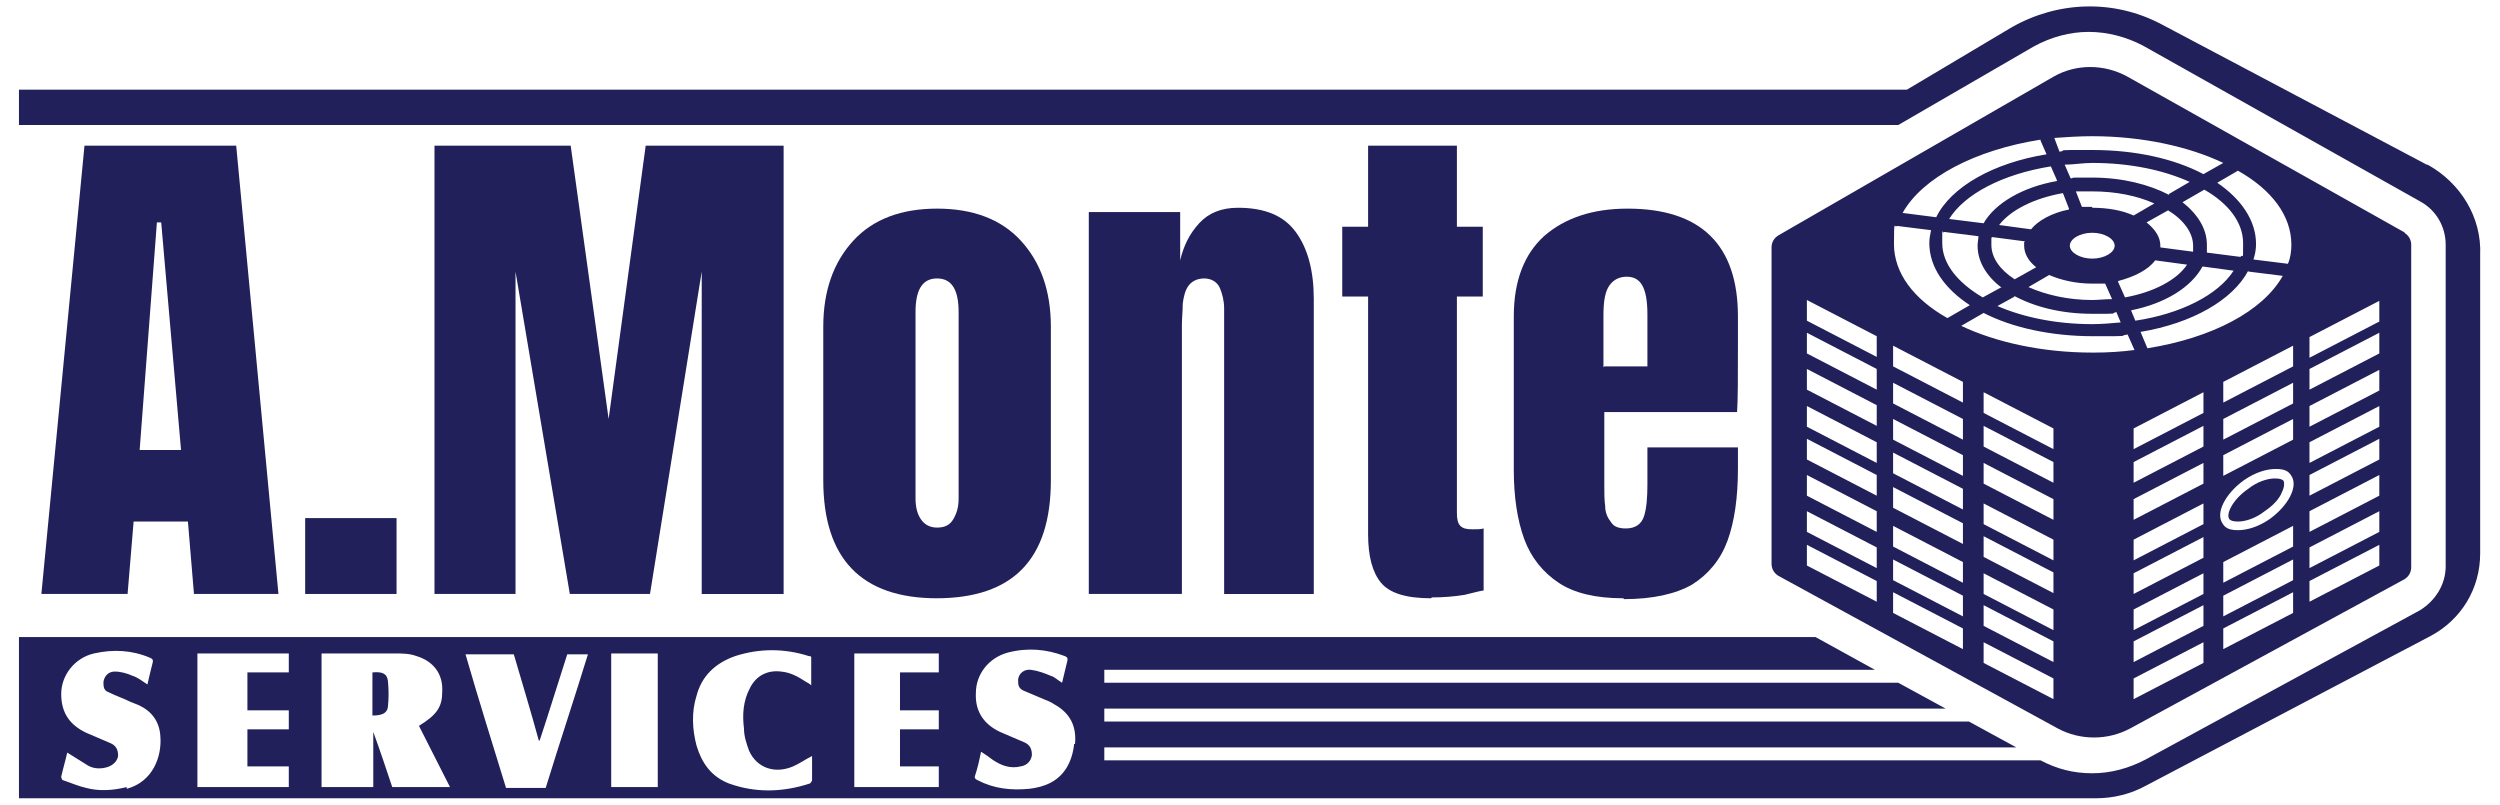 <?xml version="1.0" encoding="UTF-8"?>
<svg id="Layer_1" data-name="Layer 1" xmlns="http://www.w3.org/2000/svg" version="1.1" viewBox="0 0 290 93.4">
  <defs>
    <style>
      .cls-1 {
        fill: #21205a;
        stroke-width: 0px;
      }
    </style>
  </defs>
  <g>
    <path class="cls-1" d="M4.8,68.9l5-52h17.6l4.9,52h-9.8l-.7-8.4h-6.3l-.7,8.4H4.8ZM16.3,52.2h4.7l-2.3-26.4h-.5l-2,26.4Z"/>
    <path class="cls-1" d="M35.4,68.9v-8.8h10.6v8.8h-10.6Z"/>
    <path class="cls-1" d="M50.4,68.9V16.9h15.8l4.4,31.7,4.3-31.7h16v52h-9.5V31.5l-6,37.4h-9.3l-6.3-37.4v37.4h-9.4Z"/>
    <path class="cls-1" d="M108.7,69.4c-8.8,0-13.2-4.6-13.2-13.7v-17.8c0-4.2,1.2-7.5,3.5-10s5.6-3.7,9.7-3.7,7.4,1.2,9.7,3.7,3.5,5.8,3.5,10v17.8c0,9.2-4.4,13.7-13.3,13.7ZM108.7,61.2c.9,0,1.5-.3,1.9-1s.6-1.4.6-2.4v-21.6c0-2.6-.8-3.9-2.5-3.9s-2.5,1.3-2.5,3.9v21.6c0,1,.2,1.8.6,2.4s1,1,1.9,1h0Z"/>
    <path class="cls-1" d="M126.3,68.9V24.6h10.6v5.6c.4-1.7,1.1-3.1,2.2-4.3s2.6-1.8,4.5-1.8c3.1,0,5.3.9,6.7,2.8,1.4,1.9,2.1,4.5,2.1,7.8v34.2h-10.4v-33.1c0-.9-.2-1.7-.5-2.4s-1-1.1-1.8-1.1-1.4.3-1.8.8-.6,1.3-.7,2.1c0,.8-.1,1.7-.1,2.5v31.2h-10.6Z"/>
    <path class="cls-1" d="M166,69.4c-2.9,0-4.8-.6-5.8-1.8-1-1.2-1.5-3.1-1.5-5.6v-27.6h-3v-8.1h3v-9.4h10.3v9.4h3v8.1h-3v25.1c0,.7.1,1.2.4,1.5s.7.4,1.4.4.9,0,1.3-.1v7.2c-.2,0-1,.2-2.2.5-1.2.2-2.5.3-3.8.3Z"/>
    <path class="cls-1" d="M188.3,69.4c-3.2,0-5.7-.6-7.5-1.8s-3.2-2.9-4-5.1-1.2-4.9-1.2-8v-17.8c0-4.1,1.2-7.2,3.5-9.3,2.4-2.1,5.6-3.2,9.7-3.2,8.5,0,12.8,4.2,12.8,12.5v3.2c0,3.9,0,6.5-.1,7.9h-15.4v8.6c0,.8,0,1.6.1,2.3,0,.8.3,1.4.7,1.9.3.5.9.7,1.7.7,1.1,0,1.8-.5,2.1-1.4s.4-2.2.4-3.7v-4.3h10.5v2.5c0,3.3-.4,6.1-1.2,8.3-.8,2.2-2.2,3.9-4.1,5.1-1.9,1.1-4.6,1.7-7.9,1.7h0ZM186.1,42.5h5v-6c0-1.6-.2-2.7-.6-3.4-.4-.7-1-1-1.8-1s-1.5.3-2,1-.7,1.8-.7,3.5v6h0Z"/>
  </g>
  <g>
    <path class="cls-1" d="M43.2,78v5c1,0,1.7-.2,1.8-1,.1-1,.1-2,0-3-.1-.9-.7-1.1-1.8-1Z"/>
    <path class="cls-1" d="M281.5,19.1l-30.8-16.3c-5.5-2.9-12-2.7-17.4.4l-12.1,7.2H2.2v4.1h218l15.7-9.1c2-1.1,4.2-1.7,6.4-1.7s4.4.6,6.3,1.6l32.2,18.1c1.8,1,2.9,2.9,2.9,5v37.3c0,2.1-1.2,4-3,5.1l-31.8,17.3c-1.9,1-4,1.6-6.2,1.6s-4.1-.5-6-1.5h-108.6v-1.5h105.8l-5.5-3h-100.3v-1.5h97.6l-5.5-3h-92.1v-1.5h89.4l-6.9-3.8H2.2v18.7h240.9c2.1,0,4.1-.5,5.9-1.5l32.9-17.3c3.6-1.9,5.8-5.5,5.8-9.6V29.6c.2-4.4-2.3-8.4-6.1-10.5h0ZM14.7,91.3c-1.6.4-3.2.5-4.7.1-.9-.2-1.8-.6-2.7-.9-.1,0-.2-.3-.2-.4.2-.9.5-1.9.7-2.8.8.5,1.6,1,2.4,1.5.7.4,1.5.4,2.2.2.7-.2,1.2-.7,1.3-1.3,0-.7-.2-1.2-.9-1.5-.9-.4-1.9-.8-2.8-1.2-1.9-.9-2.9-2.3-2.9-4.5,0-2.2,1.6-4.2,3.8-4.7,2.2-.5,4.4-.4,6.5.5.3.1.4.3.3.6-.2.8-.4,1.6-.6,2.5-.6-.4-1.1-.8-1.7-1-.7-.3-1.4-.5-2.1-.5-.7,0-1.2.5-1.3,1.2,0,.5,0,1,.6,1.2.8.4,1.7.7,2.5,1.1.3.1.7.3,1,.4,1.5.7,2.4,1.9,2.5,3.6.2,2.4-.9,5.3-3.9,6.1h0ZM33.5,78h-4.8v4.4h4.8v2.2h-4.8v4.3h4.8v2.4h-10.6v-15.5h10.6v2.1ZM45.5,91.3c-.7-2.1-1.4-4.2-2.2-6.4,0,0,0,0,0,0v6.4h-6v-15.5c.1,0,.3,0,.6,0,2.6,0,5.3,0,7.9,0,.8,0,1.7,0,2.5.3,2,.6,3.1,2.1,3,4.1,0,1.8-.6,2.7-2.7,4,1.2,2.4,2.4,4.7,3.6,7.1h-6.5ZM63.4,91.4h-4.7c-1.6-5.2-3.2-10.3-4.7-15.5h5.6c1,3.4,2,6.7,2.9,10h.1c1.1-3.3,2.1-6.6,3.2-10h2.4c-1.6,5.2-3.3,10.3-4.9,15.5h0ZM76.3,91.3h-5.4v-15.5h5.4v15.5ZM94.2,90.5c0,.1-.2.4-.3.4-3.1,1-6.2,1.1-9.3,0-2.1-.8-3.2-2.4-3.8-4.4-.5-1.9-.6-3.9,0-5.8.6-2.3,2.2-3.8,4.5-4.6,2.8-.9,5.7-.9,8.5,0,.1,0,.2,0,.3.1v3.3c-.2-.2-.4-.3-.6-.4-.9-.6-1.8-1.1-2.9-1.2-1.6-.2-2.9.5-3.6,1.9-.8,1.5-.9,3.1-.7,4.7,0,.9.3,1.8.6,2.6.9,2,3,2.7,5.1,1.8.7-.3,1.4-.8,2.2-1.2,0,1,0,1.9,0,2.8h0ZM108.9,78h-4.5v4.4h4.5v2.2h-4.5v4.3h4.5v2.4h-9.8v-15.5h9.8s0,2.2,0,2.2ZM124.6,86.3c-.1,1-.4,2-.9,2.8-1,1.6-2.6,2.2-4.3,2.4-2.1.2-4.1,0-6-1-.2-.1-.4-.2-.3-.5.3-.9.5-1.8.7-2.8.5.3.9.6,1.3.9,1,.7,2.1,1.1,3.3.8.7-.1,1.2-.6,1.3-1.3,0-.7-.2-1.2-.9-1.5-.9-.4-1.9-.8-2.8-1.2-1.9-.9-2.9-2.4-2.8-4.5,0-2.2,1.5-4.1,3.7-4.7,2.3-.6,4.5-.4,6.6.4.3.1.4.3.3.6-.2.8-.4,1.7-.6,2.5-.5-.3-.9-.7-1.3-.8-.7-.3-1.5-.6-2.3-.7-.8-.1-1.4.4-1.5,1.1,0,.6,0,1,.6,1.3.9.4,1.7.7,2.6,1.1.3.1.7.3,1,.5,1.8,1,2.6,2.5,2.4,4.6h0Z"/>
  </g>
  <g>
    <path class="cls-1" d="M263.9,55.5c-.9,0-2.1.4-3.1,1.2-1.9,1.3-2.6,3-2.2,3.5.1.2.5.3,1,.3.9,0,2.1-.4,3.1-1.2.9-.6,1.7-1.4,2-2.2.3-.6.3-1.1.2-1.3-.1-.2-.5-.3-1-.3h0Z"/>
    <path class="cls-1" d="M279,27l-32.2-18.1c-2.7-1.5-6-1.5-8.6,0l-31.9,18.4c-.5.3-.8.8-.8,1.4v36.7c0,.6.3,1.1.8,1.4l32.4,17.7c2.6,1.4,5.8,1.4,8.4,0l31.8-17.3c.5-.3.8-.8.8-1.4V28.4c0-.6-.3-1.1-.8-1.4h0ZM232.2,33.3l-2.2,1.2c-2.9-1.7-4.7-3.9-4.7-6.3s0-.9.2-1.3l4,.5c0,.3-.1.7-.1,1.1,0,1.8,1,3.5,2.7,4.8h0ZM253.1,23.5l2.6-1.5c2.8,1.6,4.5,3.8,4.5,6.2s0,1.1-.3,1.6l-3.9-.5c0-.3,0-.6,0-.9,0-1.9-1.1-3.6-2.9-5h0ZM249,25.8l2.5-1.4c1.8,1.1,2.9,2.6,2.9,4.1s0,.5,0,.7l-3.8-.5c0,0,0-.1,0-.2,0-1-.6-1.9-1.6-2.7h0ZM242.7,30c-1.4,0-2.6-.7-2.6-1.5s1.2-1.5,2.6-1.5,2.6.7,2.6,1.5-1.2,1.5-2.6,1.5ZM244.9,34.7c-.7,0-1.5.1-2.2.1-2.8,0-5.4-.6-7.4-1.5l2.4-1.4c1.4.6,3.1,1,5,1s1,0,1.5,0l.8,1.8h0ZM242.7,24c-.4,0-.8,0-1.2,0l-.7-1.8c.6,0,1.3,0,1.9,0,2.7,0,5.2.5,7.2,1.4l-2.4,1.4c-1.3-.6-3-.9-4.8-.9h0ZM251.6,22.6c-2.3-1.2-5.4-2-8.9-2s-1.7,0-2.5.1l-.7-1.6c1,0,2.1-.2,3.2-.2,4.3,0,8.2.8,11.3,2.2l-2.4,1.4h0ZM240,24.3c-2,.4-3.6,1.3-4.4,2.3l-3.7-.5c1.3-1.7,4-3.1,7.4-3.7l.7,1.8h0ZM234.8,28.1c0,.1,0,.3,0,.4,0,.9.5,1.8,1.4,2.5l-2.5,1.4c-1.7-1.1-2.7-2.5-2.7-4s0-.6.1-.9l3.8.5h0ZM233.6,34.3c2.4,1.3,5.5,2.1,9.1,2.1s1.9,0,2.8-.2l.5,1.2c-1.1.1-2.2.2-3.3.2-4.2,0-8-.8-11-2.1l2-1.1h0ZM245.7,32.6c1.9-.5,3.5-1.3,4.3-2.4l3.7.5c-1.2,1.8-3.9,3.2-7.2,3.8l-.8-1.8h0ZM255.4,30.9l3.7.5c-1.8,2.8-6.1,5-11.4,5.8l-.5-1.2c4-.8,7-2.7,8.3-5.1ZM260.8,31.5l4,.5c-2.3,4.1-8.2,7.2-15.7,8.4l-.8-1.9c6-1,10.7-3.7,12.5-7.1h0ZM257.9,52.8l8.1-4.2v2.4l-8.1,4.2v-2.4ZM257.9,51v-2.4l8.1-4.2v2.4l-8.1,4.2ZM257.9,46.7v-2.4l8.1-4.2v2.4s-8.1,4.2-8.1,4.2ZM265.8,28.4c0,.7-.1,1.5-.4,2.2l-4-.5c.2-.6.3-1.2.3-1.8,0-2.7-1.7-5.2-4.5-7.1l2.4-1.4c3.9,2.2,6.2,5.2,6.2,8.6h0ZM242.7,15.8c5.8,0,11.2,1.2,15.2,3.1l-2.3,1.3c-3.4-1.8-7.9-2.8-12.9-2.8s-2.6,0-3.8.2l-.6-1.6c1.4-.1,2.9-.2,4.4-.2h0ZM238.6,21c-4,.7-7.2,2.6-8.5,4.9l-4-.5c1.8-2.9,6.2-5.2,11.8-6.1l.7,1.6h0ZM236.7,16.3l.7,1.6c-6.2,1-11.1,3.8-12.8,7.3l-3.9-.5c2.3-4.1,8.4-7.3,16-8.5ZM220,26.2l4,.5c-.1.5-.2,1-.2,1.5,0,2.8,1.8,5.3,4.7,7.2l-2.6,1.5c-3.9-2.2-6.2-5.2-6.2-8.6s.1-1.5.4-2.2h0ZM217.7,69.8l-8.1-4.2v-2.4l8.1,4.2v2.4ZM217.7,65.9l-8.1-4.2v-2.4l8.1,4.2v2.4ZM217.7,61.7l-8.1-4.2v-2.4l8.1,4.2v2.4ZM217.7,57.5l-8.1-4.2v-2.4l8.1,4.2v2.4ZM217.7,53.7l-8.1-4.2v-2.4l8.1,4.2v2.4ZM217.7,49.4l-8.1-4.2v-2.4l8.1,4.2v2.4ZM217.7,45.2l-8.1-4.2v-2.4l8.1,4.2v2.4ZM217.7,41.4l-8.1-4.2v-2.4l8.1,4.2v2.4ZM227.7,75.3l-8.1-4.2v-2.4l8.1,4.2v2.4ZM227.7,71.5l-8.1-4.2v-2.4l8.1,4.2v2.4ZM227.7,67.6l-8.1-4.2v-2.4l8.1,4.2v2.4ZM227.7,63.1l-8.1-4.2v-2.4l8.1,4.2v2.4ZM227.7,59.1l-8.1-4.2v-2.4l8.1,4.2v2.4ZM227.7,55.2l-8.1-4.2v-2.4l8.1,4.2v2.4ZM227.7,51l-8.1-4.2v-2.4l8.1,4.2v2.4ZM227.7,46.7l-8.1-4.2v-2.4l8.1,4.2v2.4ZM238.2,81.1l-8.1-4.2v-2.4l8.1,4.2v2.4ZM238.2,76.8l-8.1-4.2v-2.4l8.1,4.2v2.4ZM238.2,73.1l-8.1-4.2v-2.4l8.1,4.2v2.4ZM238.2,68.8l-8.1-4.2v-2.4l8.1,4.2v2.4ZM238.2,65l-8.1-4.2v-2.4l8.1,4.2v2.4ZM238.2,60.3l-8.1-4.2v-2.4l8.1,4.2v2.4ZM238.2,56l-8.1-4.2v-2.4l8.1,4.2v2.4ZM238.2,52.1l-8.1-4.2v-2.4l8.1,4.2v2.4ZM242.7,40.9c-5.8,0-11.2-1.2-15.2-3.1l2.6-1.5c3.3,1.7,7.8,2.7,12.7,2.7s2.7,0,4-.2l.8,1.8c-1.5.2-3.1.3-4.7.3h0ZM255.6,76.9l-8.1,4.2v-2.4l8.1-4.2v2.4ZM255.6,72.6l-8.1,4.2v-2.4l8.1-4.2v2.4ZM255.6,68.9l-8.1,4.2v-2.4l8.1-4.2v2.4ZM255.6,64.7l-8.1,4.2v-2.4l8.1-4.2v2.4ZM255.6,60.8l-8.1,4.2v-2.4l8.1-4.2s0,2.4,0,2.4ZM255.6,56.1l-8.1,4.2v-2.4l8.1-4.2s0,2.4,0,2.4ZM255.6,51.8l-8.1,4.2v-2.4l8.1-4.2s0,2.4,0,2.4ZM255.6,47.9l-8.1,4.2v-2.4l8.1-4.2v2.4ZM266,71.1l-8.1,4.2v-2.4l8.1-4.2v2.4ZM266,67.3l-8.1,4.2v-2.4l8.1-4.2v2.4ZM266,63.4l-8.1,4.2v-2.4l8.1-4.2s0,2.4,0,2.4ZM263.3,60.2c-1.3.9-2.6,1.3-3.7,1.3s-1.5-.3-1.8-.8c-.8-1.2.3-3.4,2.5-5,1.3-.9,2.6-1.3,3.7-1.3s1.5.3,1.8.8c.8,1.2-.3,3.4-2.5,5ZM276,65.6l-8.1,4.2v-2.4l8.1-4.2v2.4ZM276,61.7l-8.1,4.2v-2.4l8.1-4.2v2.4ZM276,57.5l-8.1,4.2v-2.4l8.1-4.2s0,2.4,0,2.4ZM276,53.3l-8.1,4.2v-2.4l8.1-4.2s0,2.4,0,2.4ZM276,49.5l-8.1,4.2v-2.4l8.1-4.2v2.4ZM276,45.3l-8.1,4.2v-2.4l8.1-4.2s0,2.4,0,2.4ZM276,41l-8.1,4.2v-2.4l8.1-4.2v2.4ZM276,37.3l-8.1,4.2v-2.4l8.1-4.2v2.4Z"/>
  </g>
</svg>